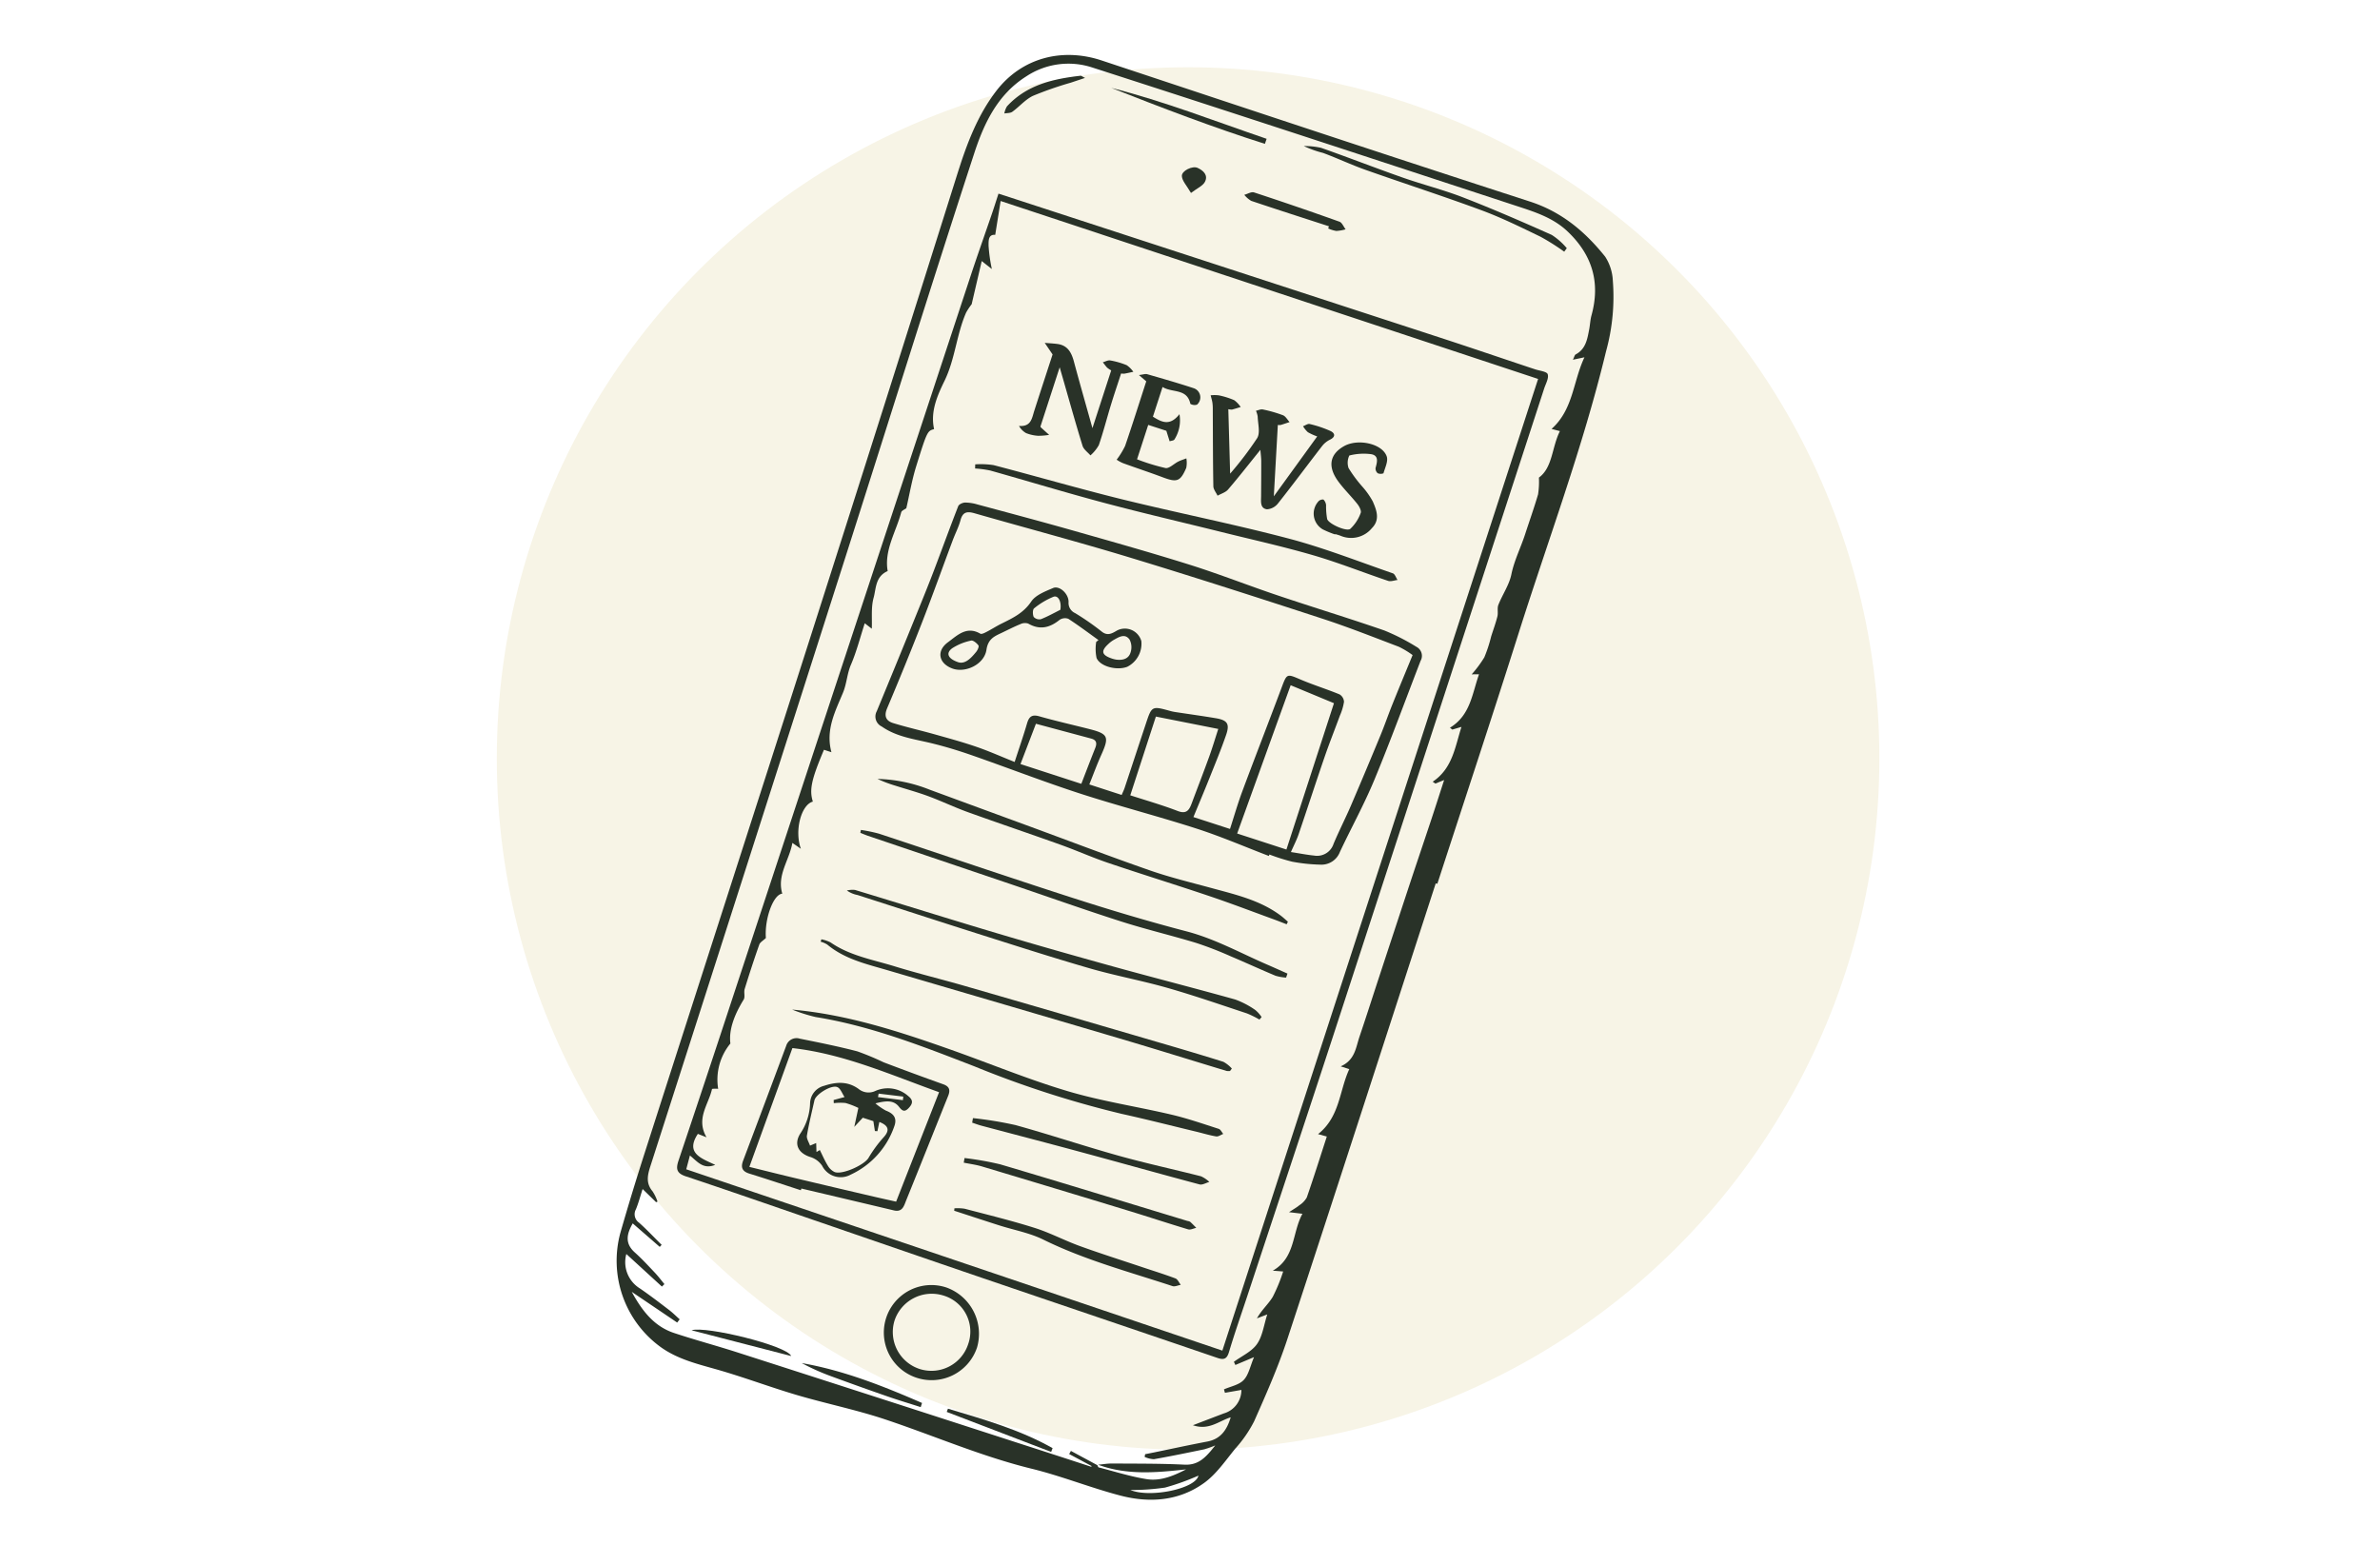 <svg xmlns="http://www.w3.org/2000/svg" xmlns:xlink="http://www.w3.org/1999/xlink" width="412" height="271" viewBox="0 0 412 271">
  <defs>
    <clipPath id="clip-path">
      <rect id="Rectangle_3363" data-name="Rectangle 3363" width="117.087" height="236.26" fill="#293228"/>
    </clipPath>
  </defs>
  <g id="Group_6452" data-name="Group 6452" transform="translate(-635 -1027)">
    <rect id="Rectangle_3370" data-name="Rectangle 3370" width="412" height="271" transform="translate(635 1027)" fill="#fff"/>
    <g id="Group_6450" data-name="Group 6450" transform="translate(15.35)">
      <ellipse id="Ellipse_334" data-name="Ellipse 334" cx="119.669" cy="119.669" rx="119.669" ry="119.669" transform="translate(705.65 1038.645)" fill="#f7f4e6"/>
      <g id="Group_6413" data-name="Group 6413" transform="matrix(0.951, 0.309, -0.309, 0.951, 793.532, 1032)">
        <g id="Group_6412" data-name="Group 6412" clip-path="url(#clip-path)">
          <path id="Path_32049" data-name="Path 32049" d="M116.721,117.616c0,27.664.053,55.327-.049,82.99-.018,5.1-.546,10.214-1.07,15.3a21.82,21.82,0,0,1-1.643,5.511c-.971,2.493-1.743,5.193-3.284,7.306C107.5,233.07,102.758,235,97.513,235.3c-5.331.308-10.707-.07-16.027.324-8.943.66-17.839-.215-26.754-.285-5.281-.04-10.562.568-15.849.712-4.847.131-9.705-.106-14.548.075-3.478.13-6.9.4-10.311-.655A18.45,18.45,0,0,1,1.171,218.81Q.92,211.544.9,204.272C.782,172.6.734,140.919.582,109.243Q.384,67.668,0,26.09C-.04,20.828.207,15.6,1.982,10.621,4.406,3.829,10.48-.044,17.7,0,43.721.165,69.739.348,95.757.321c5.795-.006,10.711,2.012,15.336,5.051a8.341,8.341,0,0,1,2.544,3.546A35.471,35.471,0,0,1,116.3,20.943c1.324,17,.553,34.029.684,51.046.117,15.208.025,30.419.025,45.628h-.285M92.133,231.521c.113.1.233.3.341.3,2.84-.179,5.709-.193,8.51-.632,2.412-.377,4.272-1.99,5.982-3.718-4.709,2.128-9.419,4.149-14.729,3.938.751-.322,1.479-.712,2.254-.956,3.976-1.259,7.935-2.583,11.959-3.675,2.4-.653,3.154-2.42,4.039-4.812a17.7,17.7,0,0,1-1.613,1.234c-2.567,1.464-5.133,2.929-7.743,4.314a4.291,4.291,0,0,1-1.659.119c-.021-.158-.04-.315-.061-.473.468-.261.936-.519,1.4-.783,2.72-1.545,5.422-3.122,8.164-4.626,2.092-1.149,2.6-2.992,2.553-5.241-1.747,1.225-2.862,3.365-5.8,3.326,1.733-1.4,3.091-2.5,4.458-3.6a4.21,4.21,0,0,0,1.637-4.808l-2.558,1.354c-.113-.17-.227-.341-.341-.512.948-.851,2.243-1.537,2.748-2.6.537-1.13.328-2.617.477-4.318l-2.654,2.292-.413-.444c.987-1.372,2.38-2.62,2.851-4.151.5-1.612.112-3.495.112-5.436l-1.492,1.2c.31-1.619,1.114-2.942,1.451-4.375a29.161,29.161,0,0,0,.36-4.746l-1.754.42c3.062-3.352,1.14-7.263,1.838-10.953l-2.287.452c.645-.814,1.03-1.218,1.317-1.684a3.889,3.889,0,0,0,.815-1.678c.073-3.687.038-7.379.038-11.113l-1.571.071c2.682-4.04,1.167-8.268,1.664-12.368h-1.564c2.033-1.81,1.482-3.926,1.509-5.909.047-3.564.025-7.13.036-10.7q.029-8.508.068-17.015c.022-3.975.074-7.949.1-11.925.014-2.324,0-4.649,0-7.134l-1.248,1.058-.544-.163c2.553-3.259,1.82-6.893,1.8-10.569l-1.359.935-.49-.184c2.7-3.126,1.839-6.749,1.927-10.351l-1.2.4a20.794,20.794,0,0,0,1.167-3.469,24.266,24.266,0,0,0,.008-3.8c-.01-1.213.042-2.428-.043-3.636-.046-.664-.5-1.323-.459-1.966.114-1.9.717-3.838.511-5.69-.279-2.487.113-4.9.114-7.351,0-2.424.071-4.851,0-7.274A14.438,14.438,0,0,0,112,45.288c1.728-2.385.5-5.661.969-8.773l-1.491.087c2.548-4.382.988-8.922,1.584-13.554l-1.774,1.019c.084-.535.032-.875.177-1.026,1.377-1.426,1.094-3.14.883-4.84-.1-.814-.335-1.616-.371-2.43-.264-5.9-3.105-10-8.421-12.54-3.225-1.539-6.635-1.46-10.041-1.47-25.676-.07-51.354-.173-77.031-.1A13.216,13.216,0,0,0,6.109,6.68C2.36,11.2,1.685,16.693,1.678,22.1c-.029,24.577.276,49.155.4,73.733q.287,55.218.47,110.437c.006,1.654.181,3.012,1.707,3.961a7.74,7.74,0,0,1,1.362,1.424c-.067.057-.134.116-.2.174L2.49,210.384c0,1.4.071,2.561-.021,3.708A1.768,1.768,0,0,0,3.7,216.111c1.671.736,3.275,1.62,4.908,2.444-.068.145-.135.292-.2.437L2.7,216.57c-.427,2.047-.269,3.715,1.887,4.667,1.506.664,2.949,1.479,4.4,2.268.752.409,1.456.907,2.18,1.365l-.281.542-7.6-3.46a5.333,5.333,0,0,0,4.061,4.939c2,.586,3.972,1.288,5.943,1.979.776.272,1.514.65,2.271.981l-.234.67-9.126-2.628c2.695,2.547,5.492,4.49,9.173,4.512,3.8.025,7.6-.18,11.406-.193q25.468-.08,50.938-.1,6.753-.013,13.509,0c0-.047-.01-.093-.014-.141l-4.314-.772c.04-.2.08-.4.119-.608l5.126.935m17.192-3.691a41.779,41.779,0,0,1-4.854,3.756,40.56,40.56,0,0,1-5.575,2.254c3.665.293,10.675-3.689,10.429-6.009" transform="translate(0.001 0)" fill="#293228"/>
          <path id="Path_32050" data-name="Path 32050" d="M.952,0H4.72Q43.009.042,81.3.086C86.863.095,92.43.173,98,.218c.22,0,.441,0,.662,0,.826.02,2.077-.272,2.377.135.428.582.184,1.676.184,2.551q-.046,58.86-.108,117.719c-.025,15.872-.144,31.743-.219,47.615-.017,3.394-.1,6.79-.018,10.182.031,1.29-.447,1.591-1.613,1.574-14.277-.211-28.554-.378-42.831-.585-10.417-.152-20.834-.347-31.25-.522-7.716-.128-15.433-.294-23.149-.35-1.664-.013-2.047-.685-2.032-2.19q.151-15.2.2-30.41Q.484,80.482.765,15.025C.783,11.168.892,7.31.949,3.454.966,2.427.952,1.4.952,0m1.5,19.638a12.323,12.323,0,0,0-.462,1.652c-.42,4.128.673,8.216.095,12.4-.387,2.794-.729,5.839.865,8.529-.983.656-1.044.657-.959,7.1.035,2.537.413,5.07.618,7.413-.211.3-.639.636-.622.943.19,3.532-.8,7.172.916,10.4-1.76,1.553-.959,3.511-.889,5.148.074,1.726.862,3.423,1.355,5.193L1.918,77.9c0,2.611.169,5.1-.057,7.559-.158,1.705.325,3.312.188,5.051-.269,3.425-.914,7.051,1.284,10.4H1.971c-.48,5.575-.29,7.388.943,9.127-1.743,1.128-1.517,5.747.553,8.411l-1.714-.514c.426,3.048-.854,6.12,1.055,8.9-1.464.59-1.581,5.169-.329,8.175-.307.575-.727,1-.737,1.437-.068,2.7-.071,5.4-.028,8.1.01.6.533,1.263.4,1.8-.7,2.89-.881,5.719.165,7.935a9.841,9.841,0,0,0,.412,8.114,4.828,4.828,0,0,0-1.006.343c.282,2.731-1.123,5.757,1.684,8.261l-1.612-.1C.7,174.755,3.6,174.739,6.278,175.07c-1.754,1.464-3.121.4-4.672-.187.052.943.095,1.721.135,2.469,32.788.392,65.384.784,97.97,1.175V1.647L1.7,1.1l.92,5.864c-1.214.262-.751,1.4-.514,2.145A27.853,27.853,0,0,0,3.891,12.77L1.8,12c.234,2.761.462,5.419.652,7.637" transform="translate(6.878 27.446)" fill="#293228"/>
          <path id="Path_32051" data-name="Path 32051" d="M8.114,16.456A8.228,8.228,0,0,1,8.265,0a8.513,8.513,0,0,1,8.241,8.245,8.292,8.292,0,0,1-8.392,8.21M8.3,14.848a6.69,6.69,0,0,0,6.568-6.686A6.51,6.51,0,0,0,8.192,1.484a6.783,6.783,0,0,0-6.71,6.751A6.727,6.727,0,0,0,8.3,14.848" transform="translate(49.524 210.344)" fill="#293228"/>
          <path id="Path_32052" data-name="Path 32052" d="M48.52,4.094A40.1,40.1,0,0,0,43.84,2.9c-3.7-.505-7.411-1.049-11.131-1.2-7.092-.285-14.2-.268-21.293-.452C8.78,1.177,6.152.838,3.516.731A17.547,17.547,0,0,1,0,.629,12.806,12.806,0,0,1,2.942,0c5,.119,10,.41,15.006.529,3.687.088,7.39-.17,11.067.039,5.529.315,11.05.844,16.56,1.43a11.625,11.625,0,0,1,3.181,1.382c-.08.237-.158.476-.236.713" transform="translate(55.562 2.648)" fill="#293228"/>
          <path id="Path_32053" data-name="Path 32053" d="M15.617,1.57c-4.717,0-9.434.02-14.149-.028A4.38,4.38,0,0,1,0,.918C.493.6.985,0,1.478,0Q9.293.023,17.106.251c.481.014.946.606,1.421.928a7.37,7.37,0,0,1-1.435.763,5.589,5.589,0,0,1-1.475.027v-.4" transform="translate(48.365 13.575)" fill="#293228"/>
          <path id="Path_32054" data-name="Path 32054" d="M0,.29C9.445-.338,18.873.229,28.306.364q-.006.463-.015.925C18.855,1.351,9.426.864,0,.29" transform="translate(20.739 3.711)" fill="#293228"/>
          <path id="Path_32055" data-name="Path 32055" d="M21.953,1.494c-2.038.007-4.075.053-6.111.013q-5.085-.1-10.166-.3A39.127,39.127,0,0,1,0,.608C7.345-.433,14.648.033,21.946.74c0,.251,0,.5.007.754" transform="translate(37.997 229.921)" fill="#293228"/>
          <path id="Path_32056" data-name="Path 32056" d="M19.332,1.721,0,.723l.029-.6c6.466-.14,12.937-.4,19.338.9-.011.236-.024.47-.035.706" transform="translate(64.488 230.091)" fill="#293228"/>
          <path id="Path_32057" data-name="Path 32057" d="M0,1.805C2.092.3,16.553-.778,17.788.716L0,1.805" transform="translate(18.102 229.217)" fill="#293228"/>
          <path id="Path_32058" data-name="Path 32058" d="M11.422.132c-.864.638-1.488,1.1-2.11,1.559A61.5,61.5,0,0,0,3.823,5.856C2.746,6.863,2.154,8.378,1.259,9.6c-.254.348-.807.476-1.223.706A3.6,3.6,0,0,1,.088,8.993C2.189,4.39,6.211,2,10.567.017c.12-.054.306.036.856.116" transform="translate(4.47 3.629)" fill="#293228"/>
          <path id="Path_32059" data-name="Path 32059" d="M2.449,4.49C1.355,3.5.36,2.989.05,2.209-.3,1.334,1.234-.1,2.183.005,3.309.13,4.363.64,4.149,1.916c-.131.782-.925,1.451-1.7,2.573" transform="translate(37.038 12.549)" fill="#293228"/>
          <path id="Path_32060" data-name="Path 32060" d="M72.316,43.718c-4.452-.227-8.9-.648-13.356-.638-7.042.015-14.084.461-21.127.461-6.6,0-13.19-.373-19.79-.515-2.406-.052-4.822-.007-7.221.169-3.066.225-6.106.85-9.173-.084A1.909,1.909,0,0,1,.012,40.873Q.759,31.33,1.437,21.782c.177-2.414.343-4.829.463-7.246.194-3.934.325-7.871.555-11.8.021-.346.54-.816.924-.953a7.541,7.541,0,0,1,2.109-.352C11.316,1.132,17.142.817,22.971.6,29.9.341,36.839.066,43.775,0c5.338-.047,10.678.286,16.017.341C66.287.412,72.786.284,79.277.411a36.823,36.823,0,0,1,6.149.978A1.751,1.751,0,0,1,86.854,3.48c-.4,7.352-.662,14.715-1.242,22.053-.364,4.6-1.243,9.155-1.818,13.74a3.411,3.411,0,0,1-2.536,3.118,29.832,29.832,0,0,1-4.808,1.022,34.161,34.161,0,0,1-4.125.034l-.008.272M85.232,2.949a15.316,15.316,0,0,0-2.707-.631c-4.728-.233-9.462-.532-14.193-.536-11.62-.014-23.242.008-34.859.232-9.3.18-18.6.692-27.905,1.02C4.275,3.079,3.5,3.365,3.579,4.9c.066,1.252-.152,2.518-.205,3.779-.222,5.06-.367,10.125-.657,15.181-.307,5.33-.7,10.657-1.156,15.977-.126,1.468.505,2.119,1.784,2.1,2.469-.04,4.935-.268,7.405-.367,2.516-.1,5.038-.223,7.554-.18,2.326.039,4.649.286,7.125.452,0-2.6.047-4.8-.02-7-.036-1.218.293-1.789,1.64-1.838,2.971-.109,5.934-.385,8.9-.579,3.4-.222,3.744.194,3.361,3.659-.2,1.83-.262,3.676-.384,5.461h5.889c.047-.547.106-.918.109-1.291.025-3.91.038-7.821.064-11.73.022-3.259.028-3.257,3.363-3.408a7.071,7.071,0,0,0,.822-.085c2.331-.384,4.656-.8,6.992-1.15,2.053-.31,2.67.147,2.634,2.205-.047,2.695-.261,5.387-.438,8.078-.152,2.331-.354,4.659-.55,7.183h6.658c0-2.279-.084-4.573.014-6.861.271-6.377.636-12.749.92-19.125.119-2.678.088-2.622,2.714-2.388,2.391.212,4.8.173,7.2.359a1.593,1.593,0,0,1,1.121.981,9.453,9.453,0,0,1,.064,2.46c-.095,2.586-.267,5.171-.31,7.757-.08,4.677-.073,9.356-.14,14.033-.014,1.013-.187,2.024-.315,3.329,1.534-.248,2.78-.392,4-.66a2.993,2.993,0,0,0,2.58-2.955c.2-2.413.588-4.809.812-7.221.4-4.374.765-8.752,1.105-13.131.149-1.92.179-3.849.31-5.769.2-3.009.448-6.016.689-9.2M74.86,41.718V15.081c-2.646-.211-5.238-.416-8.088-.641-.3,9.187-.583,18.126-.878,27.277Zm-28.609-.575c2.841,0,5.747-.109,8.64.045,1.585.084,1.842-.7,1.9-1.918.13-2.907.29-5.813.387-8.721.054-1.678.01-3.359.01-5.04l-10.933,1.3Zm-8.675.729c.131-2.368.237-4.5.375-6.626.056-.855-.174-1.4-1.15-1.354-3.275.172-6.55.343-9.912.518-.128,2.509-.251,4.872-.385,7.462Z" transform="translate(15.467 78.322)" fill="#293228"/>
          <path id="Path_32061" data-name="Path 32061" d="M11.082,25.905c-3.119,0-6.238-.028-9.358.014C.439,25.936-.055,25.393,0,24.134Q.5,13.515.948,2.893A1.868,1.868,0,0,1,2.814,1C6.189.609,9.568.211,12.955.014a46.494,46.494,0,0,1,4.908.395q5.489.27,10.983.426c1.19.031,1.521.588,1.447,1.666-.445,6.471-.856,12.946-1.32,19.416-.07.982.06,2.205-1.481,2.329q-8.2.664-16.408,1.347c0,.1,0,.209,0,.313M2.093,2.949c-.237,7.1-.477,14.278-.731,21.865,2.917-.215,5.68-.4,8.442-.627q6.808-.548,13.611-1.132c1.3-.109,2.6-.241,3.971-.371.4-6.76.8-13.433,1.214-20.32C19.694,2.1,10.914,1.143,2.093,2.949" transform="translate(17.52 176.214)" fill="#293228"/>
          <path id="Path_32062" data-name="Path 32062" d="M7.4,12.5A58.237,58.237,0,0,0,9.956,5.184C10.185,4.118,9.3,2.8,8.877,1.614a3.9,3.9,0,0,0-.59-.849c.354-.2.7-.544,1.066-.581a22.933,22.933,0,0,1,3.62-.128c.5.032.971.5,1.456.772-.434.318-.861.648-1.306.952a1.737,1.737,0,0,1-.476.148c1.01,3.828,2.014,7.633,3.158,11.969,1.387-4.289,2.639-8.159,3.94-12.182a9.57,9.57,0,0,1-1.771-.2A4.742,4.742,0,0,1,16.866.795c.325-.253.638-.7.977-.722a19.756,19.756,0,0,1,3.779.035c.918.121,1.2.689.38,1.479a3.892,3.892,0,0,0-.931,1.435c-1.41,3.929-2.734,7.888-4.19,11.8A2.65,2.65,0,0,1,15.373,16.4c-1.206.216-1.389-.959-1.671-1.848-.614-1.94-1.228-3.878-1.862-5.81-.165-.5-.4-.978-.734-1.782C9.965,9.949,9,12.611,7.909,15.223c-.255.614-.922,1.058-1.4,1.58-.41-.441-1.022-.814-1.2-1.334C3.856,11.259,2.487,7.023,1.089,2.8A7.48,7.48,0,0,0,.673,1.74C.477,1.36.226,1.008,0,.644A6.121,6.121,0,0,1,1.338.214a13.431,13.431,0,0,1,2.8-.028A4.546,4.546,0,0,1,5.57.965c-.427.3-.846.606-1.284.883a2.444,2.444,0,0,1-.634.135L7.4,12.5" transform="translate(53.551 48.66)" fill="#293228"/>
          <path id="Path_32063" data-name="Path 32063" d="M0,4.7a14.617,14.617,0,0,1,3.059-.858c7.693-.455,15.4-.692,23.085-1.252C35.972,1.87,45.772.7,55.608.145,61.913-.209,68.262.182,74.591.3c.38.007.751.55,1.126.842-.5.229-1,.657-1.5.653-4.571-.043-9.145-.35-13.708-.209-5.44.167-10.872.694-16.306,1.077-6.972.494-13.941,1.1-20.92,1.478-6.816.368-13.643.5-20.465.768A18.379,18.379,0,0,0,.2,5.386C.135,5.156.067,4.927,0,4.7" transform="translate(18.483 68.569)" fill="#293228"/>
          <path id="Path_32064" data-name="Path 32064" d="M1.909,2.228C1.19,1.67.6,1.208,0,.748.72.58,1.433.383,2.158.249,3.9-.072,4.915.9,5.789,2.239c2.095,3.221,4.244,6.407,6.629,9.994V1.724a4.61,4.61,0,0,1-.822-.24c-.345-.193-.663-.43-.991-.648.371-.243.722-.645,1.119-.7a13.355,13.355,0,0,1,2.966-.1A4.52,4.52,0,0,1,16.137.77c-.458.264-.91.537-1.375.787a2.791,2.791,0,0,1-.55.147c0,1.911-.027,3.816.006,5.721.043,2.423.2,4.847.16,7.267a6.732,6.732,0,0,1-.833,2.137c-.614-.377-1.428-.613-1.809-1.153C9.42,12.394,7.2,9.042,4.952,5.713L3.77,3.97V14.761a.454.454,0,0,0,.155.127c.574.262,1.15.514,1.726.769a11.3,11.3,0,0,1-1.774.744,6.762,6.762,0,0,1-2.127.2,3.288,3.288,0,0,1-1.542-.8c2.057-.493,1.71-1.955,1.705-3.281-.011-3.469,0-6.939,0-10.284" transform="translate(23.427 48.799)" fill="#293228"/>
          <path id="Path_32065" data-name="Path 32065" d="M77.907,2.343a8.207,8.207,0,0,1-1.839.26c-2.8-.227-5.582-.562-8.376-.8a63.057,63.057,0,0,0-6.421-.359c-4.516.087-9.027.462-13.542.483-6.665.029-13.331-.152-20-.237Q14.6,1.526,1.474,1.366C1,1.36.532,1.312.061,1.282.04,1.113.02.943,0,.774A26.715,26.715,0,0,1,3.178.424C14.852.484,26.526.663,38.2.637,45.138.621,52.085.467,59.011.057c5.126-.3,10.089.689,15.121,1.16,1.262.119,2.523.261,3.785.392,0,.246-.007.49-.01.734" transform="translate(19.22 138.802)" fill="#293228"/>
          <path id="Path_32066" data-name="Path 32066" d="M0,3.182C9.418,1.024,18.913,1.056,28.415,1.3c7.1.187,14.2.752,21.291.574C55.845,1.725,61.959.695,68.095.186,70.921-.049,73.773.011,76.613,0c.338,0,.677.385,1.015.592-.341.275-.653.731-1.027.789-1.139.176-2.3.19-3.456.279-4.438.348-8.88.632-13.31,1.063a175.461,175.461,0,0,1-26.73.059c-9.613-.532-19.237-1.125-28.836.37A27.916,27.916,0,0,1,0,3.182" transform="translate(17.513 169.654)" fill="#293228"/>
          <path id="Path_32067" data-name="Path 32067" d="M75.145,3.1c-.8-.042-1.6-.095-2.395-.123-3.943-.138-7.885-.341-11.828-.384-6.164-.068-12.33.021-18.493-.053C39.512,2.5,36.6,2.188,33.684,2.1c-5.669-.169-11.342-.227-17.011-.409-2.47-.08-4.931-.412-7.4-.512C7.3,1.1,5.317,1.2,3.338,1.211A22.887,22.887,0,0,1,0,1.057,26.013,26.013,0,0,1,9.141.033q9.234.356,18.468.7c7.376.281,14.75.657,22.129.809,3.737.077,7.485-.215,11.225-.395,4.291-.208,8.589-.582,12.766.849.505.173.991.406,1.485.611-.024.165-.046.331-.068.5" transform="translate(19.22 129.236)" fill="#293228"/>
          <path id="Path_32068" data-name="Path 32068" d="M74.838,2.012a16.531,16.531,0,0,0-2.388-.349c-4.833-.024-9.672-.123-14.5.052-4.617.167-9.218.789-13.835.939-6.82.223-13.649.236-20.475.285C16.433,2.99,9.222,2.973,2.011,3A4.745,4.745,0,0,1,0,2.828,4.143,4.143,0,0,1,1.31,2.3c8.523-.17,17.047-.251,25.57-.461C33.922,1.668,40.961,1.4,48,1.092,55.252.771,62.5.3,69.755,0a14.773,14.773,0,0,1,3.887.655,5.582,5.582,0,0,1,1.412.826l-.216.526" transform="translate(20.15 147.473)" fill="#293228"/>
          <path id="Path_32069" data-name="Path 32069" d="M0,1.334a6.1,6.1,0,0,1,1.675.021c3.9,1.165,7.877.575,11.818.511C17.731,1.8,21.964,1.479,26.2,1.34Q43.455.772,60.71.271C64.717.149,68.725.038,72.735,0a5.374,5.374,0,0,1,1.757.659c-.057.166-.113.332-.17.5a2.238,2.238,0,0,1-.582.174c-6.434.128-12.869.2-19.3.373-13.928.367-27.855.79-41.782,1.177-3.844.107-7.712.486-11.423-1A4.356,4.356,0,0,0,.007,1.767C0,1.623,0,1.478,0,1.334" transform="translate(18.568 158.366)" fill="#293228"/>
          <path id="Path_32070" data-name="Path 32070" d="M4.526,1.466V6.871c1.626.391,3.287.773,4.237-1.831a6.118,6.118,0,0,1,.523,4.435c-.046.223-.452.371-.692.553l-1.1-1.553h-3.3v6.263a35.778,35.778,0,0,0,5.153-.084c.653-.095,1.151-1.156,1.751-1.746.357-.352.776-.643,1.167-.962a4.433,4.433,0,0,1,.491,1.578c-.248,2.583-.748,2.922-3.4,2.8-2.419-.109-4.841-.113-7.261-.2a6.084,6.084,0,0,1-1.237-.233,13.672,13.672,0,0,0,.655-2.713c.063-3.849.028-7.7.028-11.771L0,.764C.652.464.976.193,1.308.182,4.109.087,6.91-.01,9.711,0A1.67,1.67,0,0,1,11.143,2.53a1.4,1.4,0,0,1-1.137.225C8.614.344,6.473,1.949,4.526,1.466" transform="translate(40.662 49.041)" fill="#293228"/>
          <path id="Path_32071" data-name="Path 32071" d="M4.808,16.808a17.294,17.294,0,0,1-2.29-.173A3.15,3.15,0,0,1,.326,12.164c.116-.233.568-.528.719-.462a1.58,1.58,0,0,1,.7.766A12.585,12.585,0,0,0,2.668,14.7c.528.717,3.877,1.072,4.333.373a7.06,7.06,0,0,0,.86-3.168c.036-.406-.572-1-1.024-1.3C5.419,9.658,3.87,8.906,2.491,7.914c-2.586-1.859-2.878-4-.971-6.1C3.37-.232,7.683-.694,9.117,1.19c.528.689.331,1.952.373,2.959a1.3,1.3,0,0,1-.948.3A1.068,1.068,0,0,1,7.9,3.682c-.046-1.049-.1-2.222-1.475-2.017A9.95,9.95,0,0,0,2.918,3.047a2.88,2.88,0,0,0,.543,2.109,23.182,23.182,0,0,0,3.2,2.285A13.878,13.878,0,0,1,9.244,9.363c1.075,1.228,2.205,2.589,1.277,4.431A4.655,4.655,0,0,1,5.8,16.734c-.329-.022-.66,0-.991,0l-.006.077" transform="translate(76.689 48.749)" fill="#293228"/>
          <path id="Path_32072" data-name="Path 32072" d="M0,2.621A65.708,65.708,0,0,1,7.366,1.492c6.212-.274,12.439-.215,18.652-.475C30.907.812,35.783.314,40.668,0a5.259,5.259,0,0,1,1.669.48c-.491.324-.969.906-1.477.934-6.974.378-13.952.657-20.927,1.006-6.04.3-12.078.664-18.116.992-.565.031-1.135,0-1.7,0C.077,3.152.038,2.887,0,2.621" transform="translate(53.085 178.414)" fill="#293228"/>
          <path id="Path_32073" data-name="Path 32073" d="M0,1.067A8.065,8.065,0,0,1,1.711.587C5.891.348,10.072.033,14.253,0c2.8-.022,5.6.475,8.4.569,3.788.13,7.581.1,11.371.135,2.039.02,4.078-.013,6.113.081.419.02.816.5,1.224.77-.43.227-.861.655-1.29.652-7.921-.033-15.849.4-23.752-.742-2.636-.384-5.384,0-8.081.013-2.714.013-5.429,0-8.143,0C.063,1.343.032,1.205,0,1.067" transform="translate(54.86 195.811)" fill="#293228"/>
          <path id="Path_32074" data-name="Path 32074" d="M0,1.59A53.651,53.651,0,0,1,6.222.719C17.505.424,28.793.244,40.078.025a1.294,1.294,0,0,1,.493,0c.448.2.879.438,1.316.661-.417.239-.83.675-1.255.685-3.633.084-7.268.06-10.9.127q-13.214.241-26.423.547c-1.066.025-2.128.229-3.193.35C.077,2.128.038,1.859,0,1.59" transform="translate(53.838 186.467)" fill="#293228"/>
          <path id="Path_32075" data-name="Path 32075" d="M25.347,6.439C23.316,5.794,21.3,5.1,19.245,4.55a1.659,1.659,0,0,0-1.386.639c-1.2,1.838-2.71,2.77-4.975,2.29a1.823,1.823,0,0,0-1.255.515c-.883.742-1.7,1.567-2.537,2.363-1.043.989-2,1.745-1.675,3.663.434,2.554-2.24,5.033-4.642,4.915C.253,18.813-.8,16.9.677,14.846c1.165-1.619,2.176-3.718,4.865-3.14.25.053.648-.338.9-.595.7-.7,1.32-1.479,2.028-2.17C10.03,7.417,11.553,6,12.206,3.695c.373-1.309,1.757-2.42,2.878-3.4.9-.789,2.881.1,3.3,1.486a1.925,1.925,0,0,0,1.668,1.465A45.029,45.029,0,0,1,25.408,4.86c1.271.487,1.874-.322,2.5-1.015a2.962,2.962,0,0,1,4.544.465A4.471,4.471,0,0,1,31.506,9.3c-1.463,1.193-4.453,1.417-5.524.187a7.609,7.609,0,0,1-.916-2.628l.281-.421M28.6,8.762a5.055,5.055,0,0,0,.7-.053c1.122-.214,2.038-.777,1.986-2.007a2.88,2.88,0,0,0-.86-2.019c-1.114-.805-1.9.177-2.607.941a4.872,4.872,0,0,0-.648.946c-.882,1.573-.518,2.176,1.433,2.192M3.44,17.59c1.249-.025,1.873-1.322,2.4-2.675.14-.36.209-1.041.022-1.177-.4-.289-1.161-.593-1.464-.4A9.534,9.534,0,0,0,1.7,15.606c-.818,1.135-.216,1.958,1.74,1.983m14-14.09c-.183-1.37-1.116-2.333-1.823-1.784a13.037,13.037,0,0,0-2.569,2.938c-.194.282.077,1.1.389,1.439a1.33,1.33,0,0,0,1.3-.007c.963-.786,1.81-1.712,2.7-2.586" transform="translate(22.836 89.169)" fill="#293228"/>
          <path id="Path_32076" data-name="Path 32076" d="M10.914,3.394a10.319,10.319,0,0,0,2.121.636c1.5.073,2.3.669,2.218,2.213a14.348,14.348,0,0,1-4.589,10.21,3.59,3.59,0,0,1-5.18.066,3.784,3.784,0,0,0-2.453-.805c-2.12,0-3.362-1.183-2.885-3.238a9.911,9.911,0,0,0,0-5.641A3.206,3.206,0,0,1,1.57,3.226c1.712-1.252,3.592-2.033,5.82-1.3a2.733,2.733,0,0,0,2.854-.568,5.305,5.305,0,0,1,5.7-.914c1.062.4,1.144.992.717,1.915s-.869.892-1.652.357c-1.287-.878-2.494-.317-4.091.684M3.821,14.565l.44-.512c.71.722,1.38,1.489,2.148,2.145a2.739,2.739,0,0,0,1.465.688c1.4.085,4.459-2.692,4.819-4.109a22.345,22.345,0,0,1,1.345-4.128c.729-1.53.32-2.3-1.475-2.4.057.535.116,1.08.174,1.624l-.423.107c-.268-.53-.536-1.059-.782-1.546H9.611L8.7,8.4c-.158-1.53-.258-2.5-.345-3.337a13.623,13.623,0,0,0-2.385-.126,9.609,9.609,0,0,0-1.913.656L3.862,5.08,5.5,4.009c-.6-.47-1.105-1.171-1.689-1.248C2.7,2.616.611,5.08.718,6.168c.2,2.07.341,4.151.648,6.2.08.535.685.992,1.048,1.485L3.29,13.1c.154.424.334.92.53,1.464M10.93,1.618l.08.607L15.272,1.4c-.042-.2-.082-.406-.124-.61l-4.218.83" transform="translate(25.318 180.426)" fill="#293228"/>
        </g>
      </g>
    </g>
  </g>
</svg>
